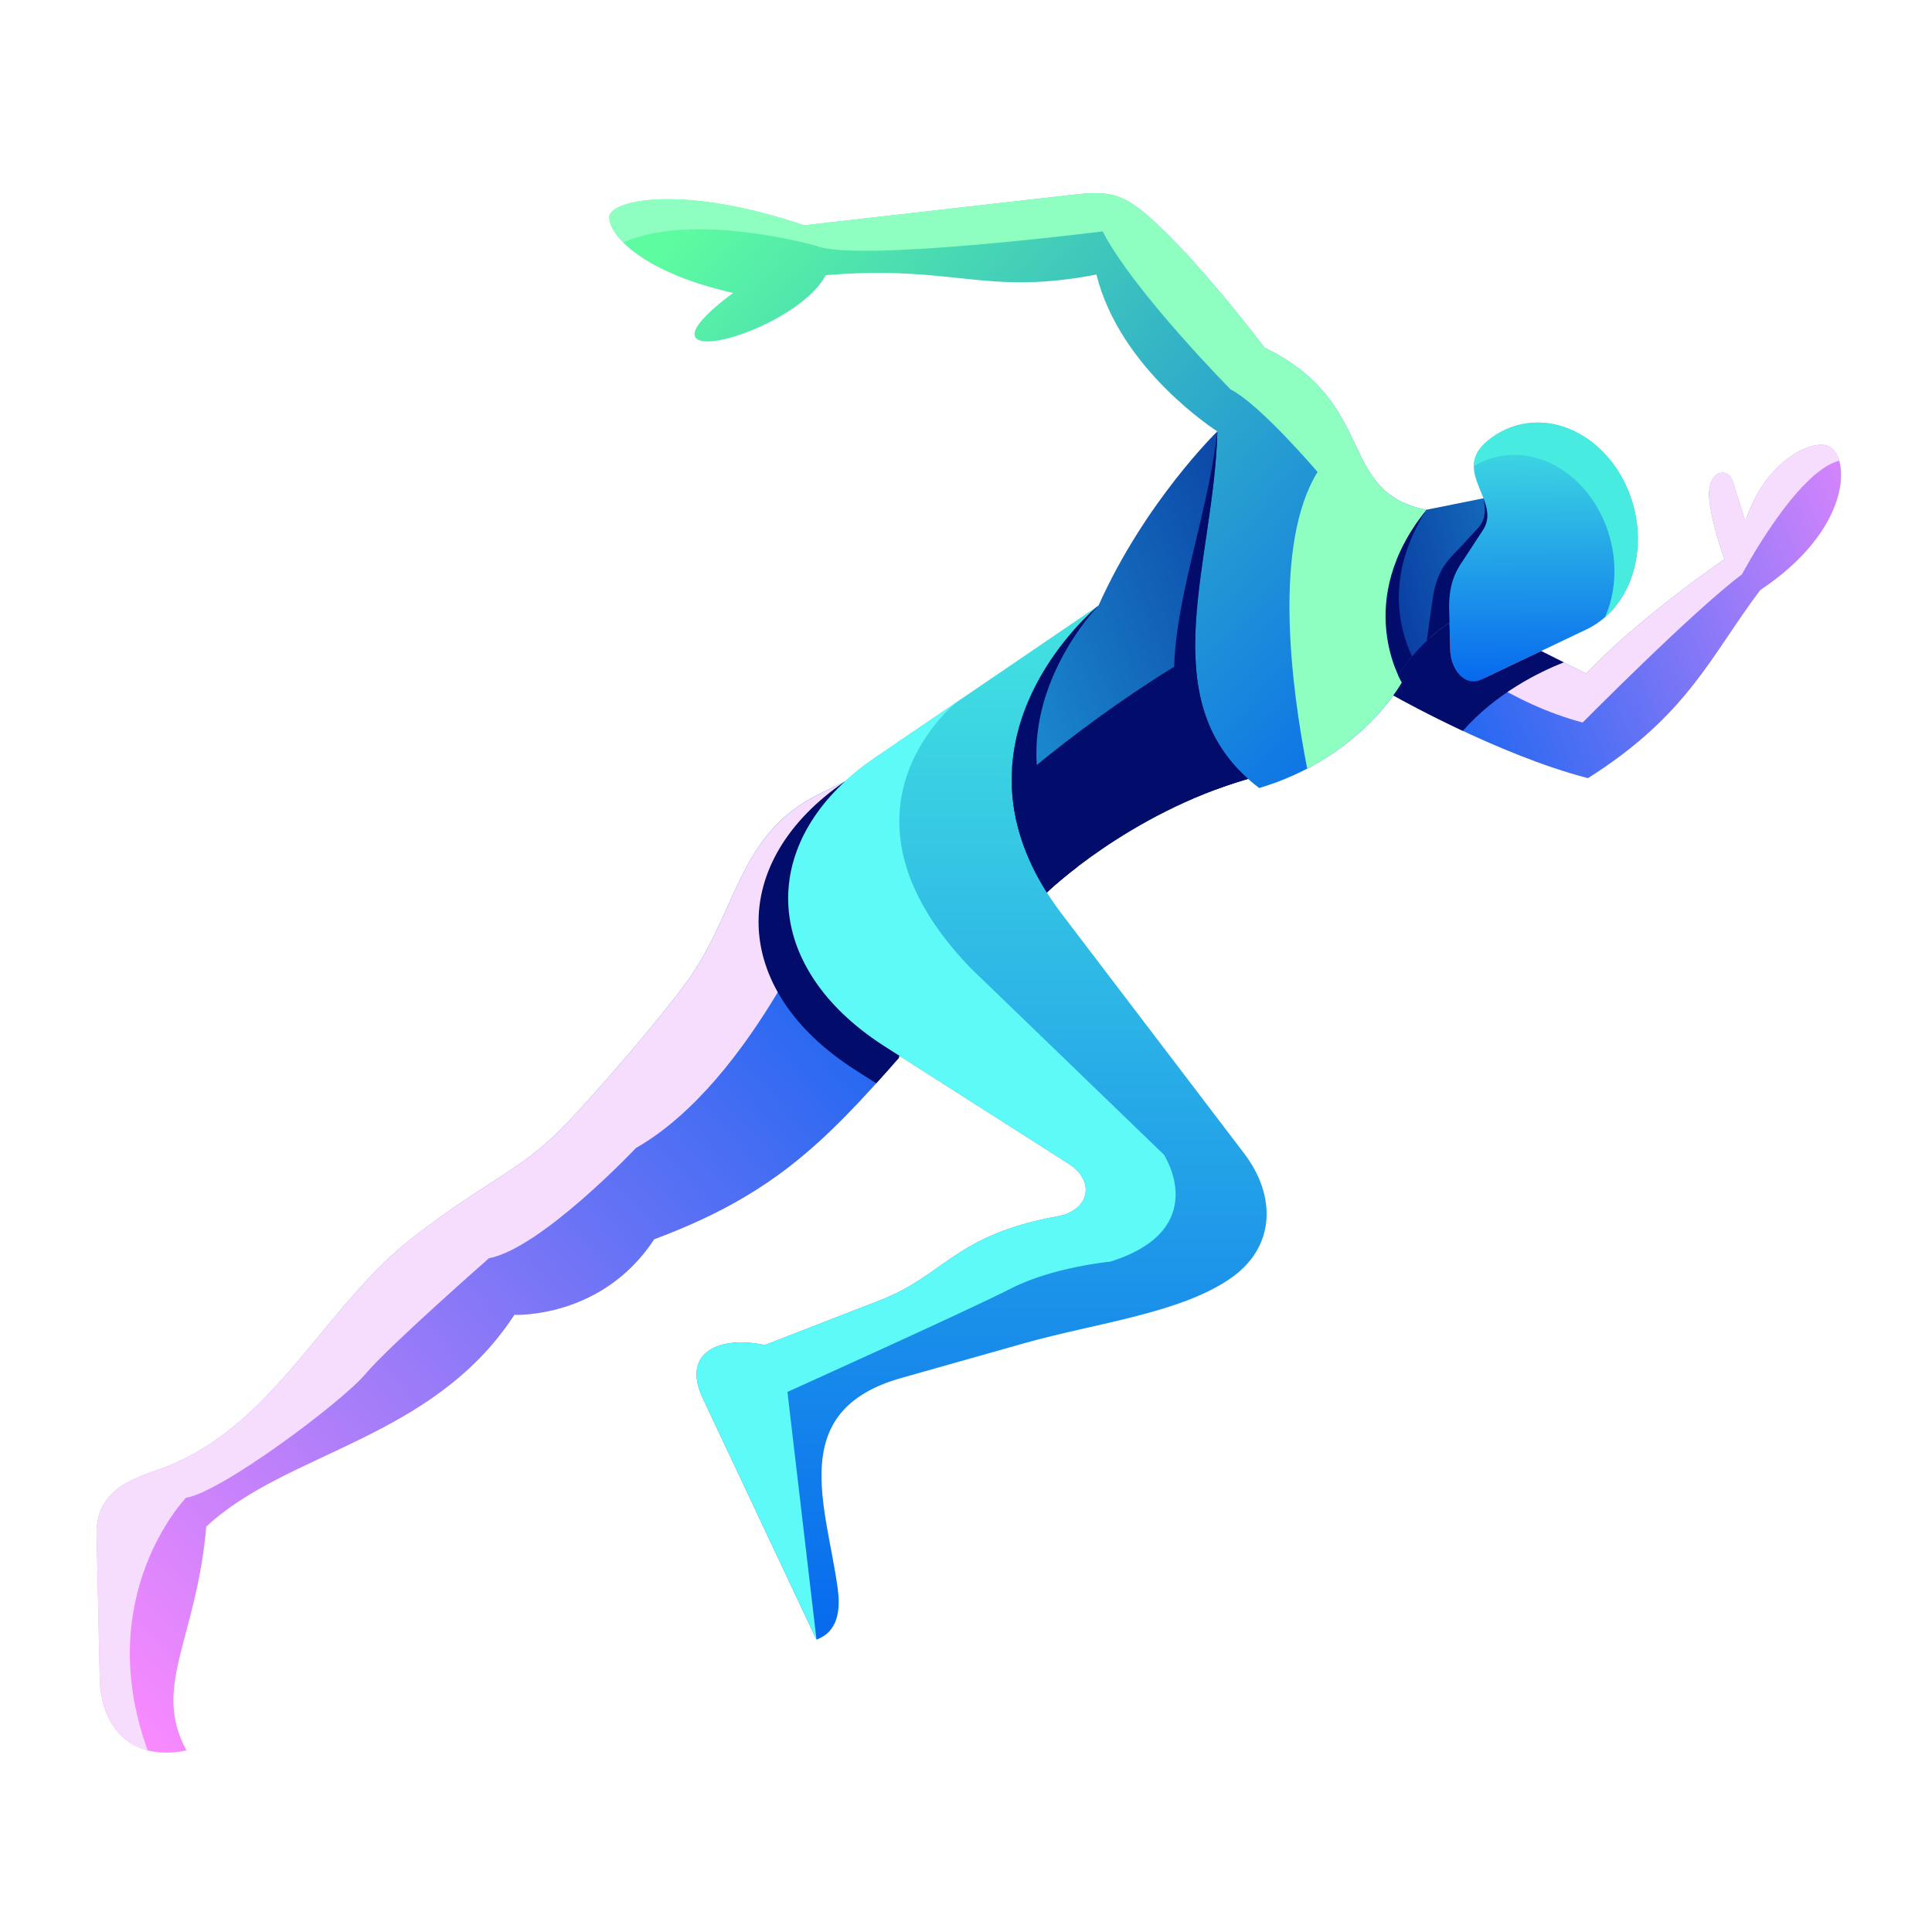 <svg width="60" height="60" viewBox="0 0 60 60" fill="none" xmlns="http://www.w3.org/2000/svg">
<g clip-path="url(#clip0_2635_111749)">
<path d="M37.806 13.396C37.806 13.396 35.556 15.585 34.117 18.803C34.117 18.803 30.375 21.794 29.959 22.612L30.83 27.956L32.511 27.717C32.511 27.717 35.033 25.268 38.758 24.188L38.971 17.521L37.806 13.396Z" fill="url(#paint0_linear_2635_111749)"/>
<path d="M30.396 25.295L30.83 27.955L32.511 27.717C32.511 27.717 35.034 25.268 38.759 24.188L38.913 19.356C35.47 21.028 32.352 23.54 30.396 25.295Z" fill="#020C6A"/>
<path d="M29.977 22.431L25.442 24.659C23.024 25.846 22.939 28.046 21.528 30.204C20.853 31.238 18.14 34.4 17.196 35.287C15.997 36.415 15.032 36.729 12.845 38.414C10.035 40.579 8.51 44.337 5.007 45.609C4.096 45.94 2.971 46.273 3.001 47.655L3.098 52.131C3.129 53.601 4.039 54.722 5.791 54.362C4.711 52.37 6.103 50.914 6.406 47.41C8.911 45.07 13.445 44.714 15.975 40.834C15.975 40.834 18.694 40.965 20.318 38.487C23.927 37.14 25.546 35.553 27.913 32.856L29.977 22.431Z" fill="url(#paint1_linear_2635_111749)"/>
<path d="M29.369 22.73L25.442 24.659C23.024 25.846 22.939 28.046 21.528 30.204C20.853 31.238 18.14 34.4 17.196 35.287C15.997 36.415 15.032 36.729 12.845 38.414C10.035 40.579 8.51 44.337 5.007 45.609C4.096 45.94 2.971 46.273 3.001 47.655L3.098 52.131C3.122 53.215 3.622 54.11 4.586 54.36C2.842 49.548 5.779 46.512 5.779 46.512C6.816 46.374 10.586 43.572 11.347 42.673C12.108 41.774 15.186 39.076 15.186 39.076C16.811 38.764 19.752 35.651 19.752 35.651C23.383 33.577 25.735 27.696 25.735 27.696C25.735 27.696 27.764 27.071 29.168 26.519L29.732 23.675C29.617 23.371 29.495 23.053 29.369 22.73Z" fill="#F6DCFD"/>
<path d="M27.489 32.508C23.531 29.984 23.525 26.016 27.164 23.537L34.118 18.803C34.118 18.803 28.897 23.028 32.977 28.387L38.639 35.822C39.625 37.116 39.614 38.677 38.29 39.647C36.748 40.776 34.018 41.091 31.842 41.706L27.99 42.794C24.389 43.811 25.673 46.786 26.017 49.344C26.105 50.004 26.025 50.676 25.357 50.919L21.83 43.434C21.12 41.929 22.448 41.482 23.749 41.772L27.333 40.38C29.347 39.599 29.64 38.356 32.841 37.774C33.846 37.591 34.023 36.674 33.188 36.141L27.489 32.508Z" fill="url(#paint2_linear_2635_111749)"/>
<path d="M27.489 32.508C23.531 29.984 23.526 26.016 27.164 23.538L29.731 21.791C29.731 21.791 25.425 25.138 30.128 30.049L36.146 35.859C36.146 35.859 37.668 38.177 34.486 39.18C34.486 39.18 32.687 39.352 31.408 40.01C30.128 40.667 24.455 43.227 24.455 43.227L25.357 50.919L21.83 43.434C21.12 41.929 22.448 41.482 23.749 41.772L27.333 40.381C29.347 39.599 29.64 38.356 32.841 37.774C33.846 37.591 34.023 36.674 33.188 36.141L27.489 32.508Z" fill="#5EFAF7"/>
<path d="M43.211 21.564C43.211 21.564 46.498 23.44 49.315 24.166C52.435 22.197 53.139 20.344 54.669 18.323C57.495 16.445 57.486 14.199 56.79 13.858C56.307 13.621 54.807 14.287 54.205 16.198L53.827 14.991C53.659 14.455 53.055 14.621 53.075 15.388C53.083 15.734 53.252 16.533 53.554 17.365C53.554 17.365 50.859 19.213 49.259 20.919L45.004 18.78L43.215 20.422L43.211 21.564Z" fill="url(#paint3_linear_2635_111749)"/>
<path d="M57.119 14.307C57.053 14.087 56.937 13.93 56.791 13.858C56.308 13.621 54.807 14.287 54.206 16.198L53.828 14.991C53.66 14.455 53.056 14.621 53.075 15.388C53.084 15.733 53.252 16.533 53.555 17.365C53.555 17.365 50.859 19.213 49.259 20.919L45.004 18.78L44.163 19.552C45.194 20.52 46.922 21.841 49.151 22.439C49.151 22.439 52.609 18.946 54.097 17.839C54.097 17.839 55.784 14.65 57.119 14.307Z" fill="#F6DCFD"/>
<path d="M45.539 19.048C45.539 19.048 44.137 19.576 43.094 21.511L42.065 17.168L44.299 15.831L46.071 15.474L46.628 16.11L45.539 19.048Z" fill="url(#paint4_linear_2635_111749)"/>
<path d="M43.853 20.383C43.595 20.691 43.335 21.064 43.094 21.511L42.065 17.168L44.299 15.831C42.999 17.878 43.463 19.563 43.853 20.383Z" fill="#020C6A"/>
<path d="M45.539 19.048C45.539 19.048 44.983 19.258 44.31 19.897C44.312 19.875 44.314 19.853 44.317 19.832L44.496 18.577C44.623 17.696 45.008 17.358 45.192 17.162L45.878 16.424C46.153 16.147 46.137 15.817 46.071 15.474L46.628 16.11L45.539 19.048Z" fill="#020C6A"/>
<path d="M25.642 8.547C29.639 8.213 30.561 9.198 34.051 8.527C34.783 11.486 37.806 13.397 37.806 13.397C37.704 17.538 35.676 21.873 39.105 24.473C42.254 23.541 43.537 21.196 43.537 21.196C43.537 21.196 41.986 18.682 44.299 15.831C41.504 15.297 42.813 12.509 39.27 10.796C39.27 10.796 37.242 8.103 35.692 6.739C34.853 6 34.425 5.923 33.303 6.05L24.975 6.996C21.211 5.726 19.053 6.214 18.935 6.684C18.817 7.153 19.745 8.412 22.769 9.099C22.511 9.282 21.299 10.195 21.624 10.51C22.066 10.939 24.979 9.828 25.642 8.547Z" fill="url(#paint5_linear_2635_111749)"/>
<path d="M40.596 23.87C42.665 22.789 43.536 21.196 43.536 21.196C43.536 21.196 41.986 18.682 44.299 15.831C41.504 15.298 42.813 12.509 39.27 10.796C39.27 10.796 37.242 8.103 35.692 6.739C34.853 6 34.425 5.923 33.302 6.05L24.975 6.996C21.21 5.726 19.053 6.214 18.934 6.684C18.888 6.871 19.007 7.182 19.356 7.532C21.545 6.548 25.354 7.635 25.354 7.635C26.599 8.154 34.242 7.186 34.242 7.186C35.211 9.054 38.22 12.097 38.22 12.097C39.12 12.547 40.918 14.657 40.918 14.657C39.531 16.913 40.093 21.295 40.596 23.87Z" fill="#8EFFC1"/>
<path d="M49.318 19.523L46.017 21.097C45.453 21.366 45.056 20.721 45.042 20.249L45.004 18.932C44.979 18.007 45.314 17.592 45.468 17.358L46.041 16.482C46.67 15.579 45.05 14.654 46.189 13.698C46.536 13.407 46.945 13.219 47.384 13.151C48.931 12.914 50.459 14.198 50.797 16.02C51.074 17.511 50.467 18.946 49.318 19.523Z" fill="url(#paint6_linear_2635_111749)"/>
<path d="M26.246 24.264C22.607 26.742 22.612 30.71 26.57 33.234L27.213 33.644C27.441 33.393 27.673 33.13 27.913 32.856L27.927 32.787L27.489 32.508C23.899 30.218 23.561 26.74 26.246 24.264Z" fill="#020C6A"/>
<path d="M34.014 18.893C33.33 19.501 29.61 23.128 32.511 27.717C32.511 27.717 32.848 27.391 33.456 26.923C30.254 22.728 34.118 18.803 34.118 18.803L34.014 18.893Z" fill="#020C6A"/>
<path d="M37.807 13.396C37.346 17.468 35.049 21.559 37.76 24.519C38.082 24.399 38.415 24.288 38.759 24.188C35.819 21.563 37.708 17.391 37.807 13.396Z" fill="#020C6A"/>
<path d="M45.43 22.698C46.473 21.514 47.824 20.862 48.565 20.57L47.862 20.218L46.017 21.097C45.453 21.367 45.056 20.721 45.042 20.25L45.016 19.332C44.595 19.609 43.983 20.114 43.418 20.967C43.486 21.115 43.536 21.196 43.536 21.196C43.536 21.196 43.451 21.351 43.272 21.597C43.498 21.724 44.332 22.183 45.43 22.698Z" fill="#020C6A"/>
<path d="M46.658 14.154C48.205 13.917 49.733 15.201 50.071 17.023C50.213 17.789 50.122 18.541 49.844 19.169C50.645 18.469 51.028 17.263 50.797 16.02C50.459 14.198 48.931 12.914 47.385 13.151C46.945 13.219 46.536 13.407 46.19 13.698C45.877 13.96 45.773 14.221 45.773 14.479C46.044 14.313 46.343 14.202 46.658 14.154Z" fill="#47EBE0"/>
</g>
<defs>
<linearGradient id="paint0_linear_2635_111749" x1="45.49" y1="16.283" x2="20.985" y2="26.419" gradientUnits="userSpaceOnUse">
<stop stop-color="#021B8D"/>
<stop offset="1" stop-color="#2DDAFF"/>
</linearGradient>
<linearGradient id="paint1_linear_2635_111749" x1="28.734" y1="27.522" x2="2.182" y2="51.524" gradientUnits="userSpaceOnUse">
<stop stop-color="#0463EF"/>
<stop offset="1" stop-color="#F98AFE"/>
</linearGradient>
<linearGradient id="paint2_linear_2635_111749" x1="30.484" y1="52.582" x2="30.484" y2="16.887" gradientUnits="userSpaceOnUse">
<stop stop-color="#0463EF"/>
<stop offset="1" stop-color="#47EBE0"/>
</linearGradient>
<linearGradient id="paint3_linear_2635_111749" x1="42.834" y1="23.181" x2="60.751" y2="15.295" gradientUnits="userSpaceOnUse">
<stop stop-color="#0463EF"/>
<stop offset="1" stop-color="#F98AFE"/>
</linearGradient>
<linearGradient id="paint4_linear_2635_111749" x1="40.197" y1="19.671" x2="56.419" y2="15.036" gradientUnits="userSpaceOnUse">
<stop stop-color="#021B8D"/>
<stop offset="1" stop-color="#2DDAFF"/>
</linearGradient>
<linearGradient id="paint5_linear_2635_111749" x1="45.475" y1="23.792" x2="23.715" y2="4.166" gradientUnits="userSpaceOnUse">
<stop stop-color="#0463EF"/>
<stop offset="1" stop-color="#5EFCA1"/>
</linearGradient>
<linearGradient id="paint6_linear_2635_111749" x1="47.959" y1="21.552" x2="47.897" y2="12.61" gradientUnits="userSpaceOnUse">
<stop stop-color="#0463EF"/>
<stop offset="1" stop-color="#47EBE0"/>
</linearGradient>
<clipPath id="clip0_2635_111749">
<rect width="54.178" height="48.43" fill="white" transform="translate(3 6)"/>
</clipPath>
</defs>
</svg>
